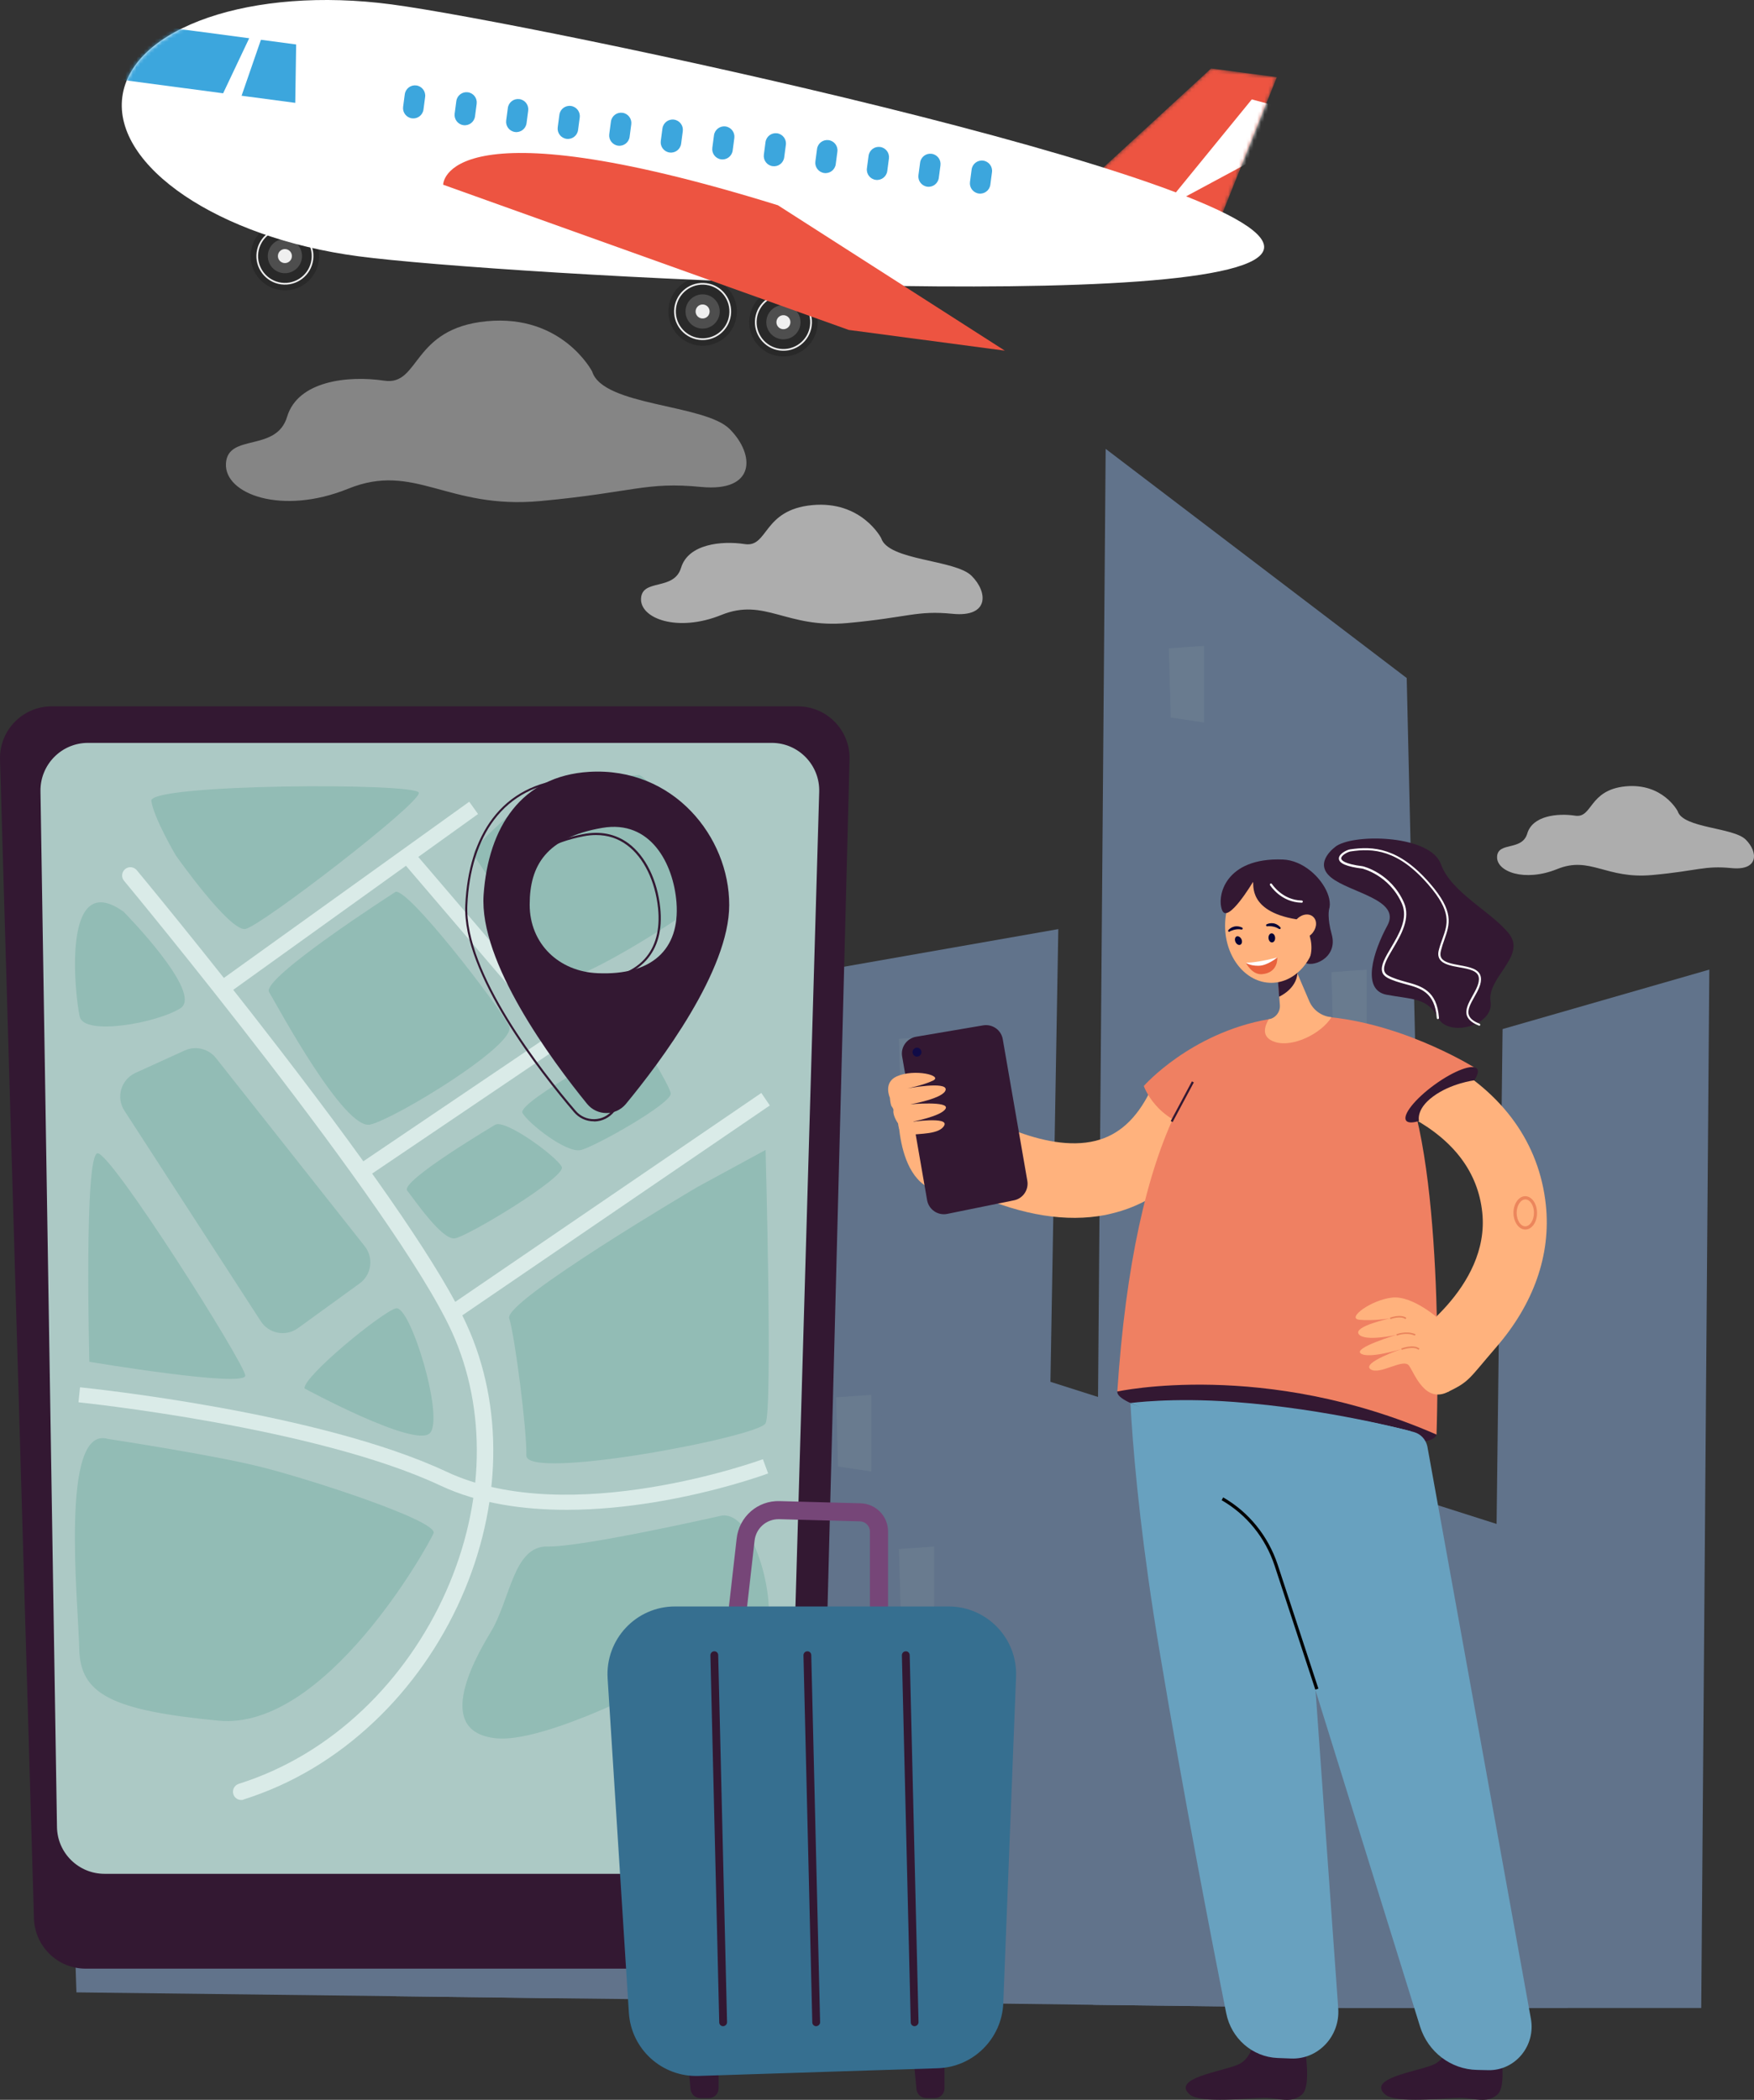 <svg width="482" height="577" viewBox="0 0 482 577" fill="none" xmlns="http://www.w3.org/2000/svg">
<rect x="0" y="0" width="482" height="577" fill="#333333" stroke="none"/>
<g opacity="0.5">
<path d="M290.823 255.306L287.481 447.245L272.884 550.54L240.665 550.259L229.761 550.153L178.021 549.66L173.659 486.654L167.469 285.523L222.023 267.386L290.823 255.306Z" fill="#8FB3E3"/>
<path d="M395.007 551.773H370.526L300.425 550.893L301.41 424.987L303.837 123.343L386.565 186.313L392.088 424.987L395.007 551.773Z" fill="#8FB3E3"/>
<path d="M152.696 384.768V549.096L108.799 548.533L21.005 547.476L14.709 357.157L152.696 384.768Z" fill="#8FB3E3"/>
<path d="M430.814 424.987V551.773H370.526L300.425 550.893L272.884 550.54L240.665 550.153L242.424 364.975L430.814 424.987Z" fill="#8FB3E3"/>
<path d="M469.716 266.435V267.034L467.5 551.773H409.675L411.187 424.987L412.911 282.776L469.716 266.435Z" fill="#8FB3E3"/>
<path d="M229.761 468.658V550.012L178.021 549.378L152.696 549.097L108.799 548.533V468.658H229.761Z" fill="#8FB3E3"/>
<path d="M256.739 305.844L247.559 304.47L247.031 285.453L256.739 284.783V305.844Z" fill="#9FC4EB"/>
<path d="M375.556 287.495L366.376 286.122L365.883 267.139L375.556 266.435V287.495Z" fill="#9FC4EB"/>
<path d="M330.885 323.136L321.705 321.763L321.213 302.78L330.885 302.076V323.136Z" fill="#9FC4EB"/>
<path d="M330.885 198.534L321.705 197.161L321.213 178.143L330.885 177.474V198.534Z" fill="#9FC4EB"/>
<path d="M340.593 395.298L331.413 393.925L330.885 374.907L340.593 374.203V395.298Z" fill="#9FC4EB"/>
<path d="M256.739 446.048L247.559 444.674L247.031 425.657L256.739 424.952V446.048Z" fill="#9FC4EB"/>
<path d="M239.469 404.349L230.289 402.976L229.761 383.958L239.469 383.289V404.349Z" fill="#9FC4EB"/>
</g>
<g opacity="0.4">
<path d="M162.72 102.071C162.72 102.071 154.525 86.293 133.772 88.266C113.02 90.238 115.482 106.086 105.598 104.607C95.715 103.128 81.891 104.607 78.901 114.503C75.947 124.399 62.581 118.941 62.089 127.358C61.596 135.775 77.424 141.692 95.679 134.296C113.97 126.865 122.869 140.072 148.545 137.677C174.257 135.282 177.423 132.323 192.618 133.803C207.813 135.282 207.461 124.857 200.532 117.919C193.673 110.981 165.675 111.65 162.72 102.071Z" fill="white"/>
</g>
<g opacity="0.6">
<path d="M461.028 222.905C461.028 222.905 456.983 215.122 446.748 216.073C436.512 217.059 437.708 224.877 432.854 224.138C428 223.398 421.141 224.138 419.699 229.033C418.257 233.928 411.645 231.216 411.398 235.372C411.152 239.528 418.961 242.451 427.965 238.788C437.005 235.126 441.366 241.641 454.064 240.444C466.727 239.281 468.309 237.802 475.836 238.542C483.328 239.281 483.153 234.14 479.741 230.723C476.329 227.307 462.506 227.624 461.028 222.905Z" fill="white"/>
</g>
<g opacity="0.6">
<path d="M242.143 147.855C242.143 147.855 236.761 137.501 223.149 138.804C209.537 140.107 211.155 150.496 204.683 149.51C198.211 148.524 189.136 149.51 187.166 155.99C185.232 162.47 176.473 158.913 176.157 164.443C175.84 169.972 186.216 173.846 198.211 168.986C210.205 164.126 216.044 172.754 232.892 171.205C249.74 169.655 251.815 167.683 261.805 168.669C271.794 169.655 271.548 162.787 267.01 158.244C262.473 153.701 244.077 154.124 242.143 147.855Z" fill="white"/>
</g>
<path d="M211.014 540.961H23.538C15.835 540.961 9.574 534.833 9.328 527.155L0.007 208.747C-0.239 200.717 6.197 194.096 14.217 194.096H219.244C227.229 194.096 233.666 200.682 233.455 208.677L225.189 527.085C225.013 534.798 218.717 540.961 211.014 540.961Z" fill="#331832"/>
<path d="M15.659 502.045L11.122 217.411C11.016 210.121 16.89 204.134 24.171 204.134H212.069C219.42 204.134 225.329 210.226 225.118 217.587L216.817 502.221C216.606 509.3 210.838 514.899 203.768 514.899H28.709C21.604 514.899 15.765 509.194 15.659 502.045Z" fill="#ACC9C5"/>
<path d="M303.661 333.878C293.074 335.885 281.08 333.983 267.995 328.243C258.111 323.876 251.112 318.769 250.795 318.558L262.367 301.97L256.599 310.246L262.367 301.935C268.382 306.302 287.059 316.938 301.023 313.486C307.355 311.937 312.244 307.534 315.972 300.033L333.805 309.436C327.474 322.185 317.766 330.462 305.772 333.385C305.068 333.561 304.365 333.737 303.661 333.878Z" fill="#FFB27D"/>
<path d="M278.196 320.741C278.196 320.741 271.618 310.951 264.935 307.922C258.252 304.893 253.996 307.394 253.996 307.394L246.821 304.541C246.821 304.541 245.801 331.8 264.443 326.975C265.92 326.588 278.196 320.741 278.196 320.741Z" fill="#FFB27D"/>
<path d="M247.911 290.313L254.77 329.792C255.227 332.363 257.724 334.089 260.292 333.561L278.653 329.828C281.115 329.335 282.733 326.94 282.311 324.474L275.558 285.558C275.135 283.023 272.708 281.332 270.176 281.755L251.71 284.889C249.177 285.347 247.454 287.777 247.911 290.313Z" fill="#331832"/>
<path d="M250.76 289.08C250.795 288.411 251.358 287.883 252.026 287.883C252.695 287.918 253.222 288.481 253.222 289.15C253.187 289.82 252.624 290.348 251.956 290.348C251.288 290.348 250.76 289.784 250.76 289.08Z" fill="#100B47"/>
<path d="M244.534 301.618C244.534 301.618 242.635 297.462 246.434 295.772C251.288 293.588 259.378 295.56 256.318 296.969C253.609 298.237 249.353 299.082 249.353 299.082C249.353 299.082 260.222 297.039 259.87 299.434C259.518 301.829 250.162 303.449 250.162 303.449C250.162 303.449 260.925 302.463 259.87 304.611C258.815 306.76 250.303 308.309 250.303 308.309C250.303 308.309 260.785 306.76 259.483 309.26C258.182 311.761 252.624 311.444 250.232 311.866C247.981 312.254 246.996 310.915 246.785 308.697C246.785 308.697 245.308 306.619 245.519 305.14C245.59 304.576 244.992 304.118 244.886 303.731C244.64 303.062 244.534 301.618 244.534 301.618Z" fill="#FFB27D"/>
<path d="M344.955 558.5C344.955 558.5 344.779 565.438 340.101 567.375C335.423 569.312 321.881 571.072 326.946 575.545C329.866 578.081 343.548 576.461 347.417 576.461C351.286 576.461 354.909 578.151 357.794 575.545C360.959 572.693 357.794 558.5 357.794 558.5C357.794 558.5 354.452 560.225 351.462 560.155C347.101 560.049 344.955 558.5 344.955 558.5Z" fill="#331832"/>
<path d="M398.665 558.5C398.665 558.5 398.49 565.438 393.811 567.375C389.133 569.312 375.591 571.072 380.656 575.545C383.576 578.081 397.258 576.461 401.128 576.461C404.997 576.461 408.62 578.151 411.504 575.545C414.669 572.693 411.504 558.5 411.504 558.5C411.504 558.5 408.162 560.225 405.173 560.155C400.811 560.049 398.665 558.5 398.665 558.5Z" fill="#331832"/>
<path d="M310.204 368.779C310.204 368.779 309.324 397.764 318.575 453.303C325.258 493.416 333.102 533.847 336.971 553.217C338.343 560.155 344.181 565.226 351.075 565.508L354.769 565.649C362.225 565.966 368.275 559.521 367.748 551.914L358.392 420.796L356.07 377.654L310.204 368.779Z" fill="#68A1BF"/>
<path d="M394.656 394.277C394.234 397.799 374.325 397.376 349.95 394.277C325.575 391.178 306.581 385.895 307.038 382.373C307.46 378.851 327.122 378.429 351.497 381.493C375.873 384.592 395.078 390.755 394.656 394.277Z" fill="#331832"/>
<path d="M338.167 389.452L390.224 556.844C392.404 563.853 398.701 568.642 405.876 568.783L409.006 568.854C416.393 568.995 422.056 562.127 420.684 554.696L392.229 397.411C391.807 395.545 390.435 394.066 388.641 393.537C378.863 390.72 337.217 382.549 338.167 389.452Z" fill="#68A1BF"/>
<path d="M397.962 382.444L386.179 368.708C386.39 368.568 409.569 353.952 407.318 333.103C406.157 322.22 399.65 313.486 387.973 307.112C378.687 302.04 369.577 300.456 369.471 300.42L372.25 282.6C372.742 282.67 384.244 284.607 396.238 291.158C413.122 300.385 423.006 314.191 424.799 331.095C426.242 344.76 421.493 358.354 411.011 370.364C403.519 379.063 403.836 379.591 397.962 382.444Z" fill="#FFB27D"/>
<path d="M386.53 297.885C386.53 297.885 379.601 278.374 354.944 279.254C330.288 280.135 311.646 312.606 307.038 382.373C307.038 382.373 347.417 373.498 394.761 394.207C394.726 394.207 397.364 326.306 386.53 297.885Z" fill="#EF8062"/>
<path d="M405.876 293.764L386.355 307.922C386.355 307.922 341.438 312.43 329.514 310.246C317.59 308.063 314.319 298.413 314.319 298.413C314.319 298.413 327.017 283.903 348.613 280.064C350.653 279.712 352.729 279.43 354.909 279.289C358.567 279.043 362.225 279.148 365.813 279.536C387.164 281.825 405.876 293.764 405.876 293.764Z" fill="#EF8062"/>
<path d="M398.154 303.559C403.545 299.637 407.026 295.233 405.93 293.722C404.833 292.212 399.575 294.167 394.184 298.089C388.794 302.011 385.313 306.415 386.409 307.926C387.505 309.436 392.764 307.481 398.154 303.559Z" fill="#331832"/>
<path d="M419.172 337.857C418.257 337.857 417.448 337.364 416.815 336.449C416.252 335.603 415.9 334.476 415.9 333.279C415.9 330.778 417.343 328.701 419.136 328.701C420.93 328.701 422.372 330.743 422.372 333.279C422.408 335.815 420.965 337.857 419.172 337.857ZM419.172 329.581C417.87 329.581 416.78 331.271 416.78 333.279C416.78 334.3 417.061 335.251 417.518 335.956C417.976 336.625 418.539 336.977 419.136 336.977C420.438 336.977 421.528 335.286 421.528 333.279C421.563 331.307 420.473 329.581 419.172 329.581Z" fill="#EC865C"/>
<path d="M365.778 279.501C363.14 279.219 360.854 277.564 359.798 275.134L356.527 267.491L355.578 265.272L349.95 252.242L350.935 265.766L351.533 273.866L351.709 276.19C351.849 278.092 350.513 279.747 348.684 280.099H348.648C347.664 281.719 346.257 285.03 350.407 286.333C355.261 287.883 363.07 284.044 365.883 279.536C365.813 279.501 365.813 279.501 365.778 279.501Z" fill="#FFB27D"/>
<path d="M395.676 362.651C395.676 362.651 388.359 355.96 382.591 356.558C376.823 357.157 369.893 362.264 373.551 362.651C377.209 363.038 382.028 362.264 382.028 362.264C382.028 362.264 371.828 364.447 373.376 366.595C374.923 368.779 383.752 366.807 383.752 366.807C383.752 366.807 371.828 370.364 373.938 371.913C376.049 373.498 385.088 370.716 385.088 370.716C385.088 370.716 374.114 374.449 376.611 376.245C379.109 378.006 385.651 373.076 387.199 375.259C388.746 377.443 391.631 385.895 398.173 382.338L395.676 362.651Z" fill="#FFB27D"/>
<path d="M361.452 464.291L350.266 430.235C347.734 422.557 342.563 416.183 335.704 412.238L336.127 411.463C343.196 415.514 348.508 422.099 351.111 429.953L362.296 464.009L361.452 464.291Z" fill="#020202"/>
<path d="M389.977 308.168C389.977 308.168 388.887 304.928 393.811 301.301C398.701 297.673 405.067 296.863 405.067 296.863L406.368 303.062L399.439 306.09L389.977 308.168Z" fill="#FFB27D"/>
<path d="M365.215 249.988C365.215 249.988 364.688 252.207 365.954 256.75C367.818 263.406 360.221 266.188 358.286 264.286C358.04 264.04 358.356 252.735 358.356 252.735L360.783 251.291L365.215 249.988Z" fill="#331832"/>
<path d="M356.527 267.245C356.527 267.315 356.527 267.386 356.527 267.456C356.211 271.823 351.533 273.866 351.533 273.866L351.497 273.831L350.9 265.73C352.306 265.202 354.347 264.674 355.542 265.272C356.211 265.554 356.598 266.188 356.527 267.245Z" fill="#331832"/>
<path d="M349.352 270.062C356.365 270.062 362.05 263.046 362.05 254.39C362.05 245.735 356.365 238.718 349.352 238.718C342.339 238.718 336.654 245.735 336.654 254.39C336.654 263.046 342.339 270.062 349.352 270.062Z" fill="#FFB27D"/>
<path d="M344.322 242.345C344.674 242.838 342.669 250.903 357.583 252.805C372.496 254.742 363.527 236.605 352.518 236.182C336.619 235.583 334.298 246.29 335.845 250.129C337.393 254.003 344.322 242.345 344.322 242.345Z" fill="#331832"/>
<path d="M367.326 232.414C367.326 232.414 360.607 236.887 365.778 241.113C370.949 245.339 385.124 247.17 381.254 254.32C377.385 261.434 374.044 271.999 381.008 273.337C387.973 274.641 392.334 274.112 395.183 279.677C398.032 285.206 410.66 281.79 409.604 275.204C408.584 268.618 419.383 262.807 414.775 256.714C410.132 250.657 398.806 245.374 395.957 237.45C393.108 229.526 372.742 228.998 367.326 232.414Z" fill="#331832"/>
<path d="M355.965 250.234C355.965 250.234 362.05 256.679 359.939 263.265C359.939 263.265 363.492 259.391 363.562 257.947C363.632 256.503 362.718 251.291 362.718 251.291L355.965 250.234Z" fill="#331832"/>
<path d="M360.326 256.75C358.884 258.123 356.879 258.264 355.824 257.067C354.769 255.869 355.085 253.791 356.527 252.418C357.969 251.044 359.974 250.904 361.03 252.101C362.085 253.263 361.768 255.376 360.326 256.75Z" fill="#FFB27D"/>
<path d="M406.509 281.86C406.474 281.86 406.439 281.86 406.404 281.825C404.61 281.121 403.555 280.24 403.132 279.149C402.534 277.458 403.555 275.591 404.645 273.654C405.595 271.929 406.615 270.168 406.368 268.583C406.087 266.716 403.625 266.259 401.022 265.801C398.806 265.413 396.555 264.991 395.64 263.582C395.218 262.913 395.113 262.068 395.394 261.046C395.676 259.919 396.027 258.933 396.379 257.982C397.856 253.862 399.017 250.587 392.51 243.085C384.209 233.47 377.315 233.013 371.124 233.964C370.386 234.069 368.557 235.02 368.557 235.865C368.557 236.288 369.155 237.38 374.536 238.049C374.642 238.084 382.169 239.845 385.792 247.98C387.726 252.312 384.983 256.961 382.767 260.694C381.29 263.195 380.023 265.343 380.41 266.822C380.551 267.35 380.938 267.773 381.536 268.09C383.048 268.9 384.737 269.358 386.355 269.816C390.54 270.943 394.902 272.14 395.429 279.712C395.429 279.888 395.324 280.029 395.148 280.029C394.972 280.029 394.831 279.923 394.831 279.747C394.304 272.598 390.364 271.541 386.179 270.414C384.526 269.957 382.802 269.499 381.219 268.653C380.481 268.231 379.988 267.703 379.812 266.998C379.355 265.308 380.692 263.019 382.239 260.412C384.49 256.609 387.023 252.312 385.229 248.262C381.712 240.408 374.466 238.718 374.396 238.683C370.069 238.154 367.924 237.239 367.924 235.901C367.924 234.562 370.21 233.506 370.984 233.4C377.35 232.449 384.42 232.907 392.932 242.733C399.65 250.481 398.419 253.897 396.907 258.229C396.555 259.18 396.238 260.166 395.957 261.258C395.746 262.103 395.781 262.772 396.133 263.3C396.907 264.498 399.052 264.85 401.092 265.237C403.801 265.73 406.579 266.223 406.931 268.513C407.213 270.309 406.157 272.175 405.137 273.971C404.117 275.803 403.132 277.528 403.66 278.972C404.012 279.923 404.961 280.663 406.579 281.297C406.72 281.367 406.826 281.543 406.755 281.684C406.72 281.79 406.615 281.86 406.509 281.86Z" fill="white"/>
<path d="M357.723 248.051C351.99 247.945 349.141 243.402 349 243.226C348.93 243.085 348.965 242.909 349.106 242.803C349.246 242.733 349.422 242.768 349.528 242.909C349.563 242.944 352.342 247.346 357.723 247.452C357.899 247.452 358.04 247.593 358.005 247.769C358.005 247.945 357.864 248.051 357.723 248.051Z" fill="white"/>
<path d="M382.099 362.476L381.958 362.088C382.063 362.053 384.877 360.995 386.46 362.123L386.214 362.476C384.842 361.453 382.134 362.476 382.099 362.476Z" fill="#E9845C"/>
<path d="M383.857 367.019L383.717 366.631C383.822 366.596 386.53 365.538 388.993 366.631L388.817 367.019C386.495 365.961 383.857 366.984 383.857 367.019Z" fill="#E9845C"/>
<path d="M385.194 370.927L385.053 370.54C385.194 370.469 388.5 369.272 390.083 370.575L389.802 370.892C388.43 369.765 385.229 370.927 385.194 370.927Z" fill="#E9845C"/>
<path d="M310.626 385.543C310.626 385.543 321.952 383.958 338.976 385.226C365.321 387.163 387.691 393.291 387.691 393.291L379.32 394.7L326.946 396.777L316.394 388.114L310.626 385.543Z" fill="#68A1BF"/>
<path d="M342.352 264.533C342.352 264.533 346.679 264.639 351.005 263.124C351.005 263.124 351.357 267.386 346.679 267.703C343.935 267.808 342.352 264.533 342.352 264.533Z" fill="#E9633E"/>
<path d="M342.352 264.533C342.352 264.533 343.408 265.413 345.835 265.378C348.297 265.378 351.005 263.089 351.005 263.089C351.005 263.089 345.799 264.533 342.352 264.533Z" fill="white"/>
<path d="M348.121 254.531C348.05 254.496 347.98 254.46 347.945 254.355C347.875 254.214 347.945 254.038 348.121 253.967C348.191 253.932 350.161 252.946 351.849 254.813C351.955 254.918 351.955 255.094 351.849 255.235C351.744 255.341 351.568 255.306 351.427 255.235C350.091 254.355 348.402 254.496 348.332 254.531C348.261 254.531 348.191 254.531 348.121 254.531Z" fill="#080435"/>
<path d="M350.407 257.701C350.442 258.405 350.055 258.969 349.528 258.969C349.035 258.969 348.613 258.44 348.578 257.736C348.543 257.032 348.93 256.468 349.457 256.468C349.95 256.468 350.372 256.996 350.407 257.701Z" fill="#080435"/>
<path d="M337.815 256.045C337.745 256.045 337.639 256.045 337.569 255.975C337.463 255.869 337.463 255.693 337.569 255.552C337.639 255.482 339.046 253.827 341.332 254.883C341.473 254.954 341.543 255.13 341.473 255.271C341.403 255.411 341.262 255.447 341.086 255.411C339.538 255.094 338.026 255.904 337.956 255.94C337.956 256.01 337.885 256.01 337.815 256.045Z" fill="#080435"/>
<path d="M341.156 258.088C341.438 258.722 341.297 259.391 340.84 259.602C340.383 259.814 339.785 259.461 339.503 258.827C339.222 258.194 339.363 257.524 339.82 257.313C340.242 257.137 340.84 257.454 341.156 258.088Z" fill="#080435"/>
<path d="M327.538 297.148L321.713 308.047L322.24 308.33L328.065 297.431L327.538 297.148Z" fill="#331832"/>
<path d="M66.274 494.614C65.324 494.614 64.41 493.98 64.129 493.029C63.742 491.831 64.41 490.563 65.606 490.176C78.198 486.196 89.7 479.329 99.795 469.749C109.291 460.734 117.17 449.499 122.587 437.278C133.28 413.154 133.843 387.163 124.135 365.891C108.658 332.011 34.829 242.909 34.09 242.028C33.281 241.077 33.422 239.633 34.372 238.823C35.321 238.013 36.763 238.154 37.572 239.105C37.748 239.316 56.496 261.891 76.897 288.411C104.367 324.087 121.637 349.514 128.25 363.989C138.486 386.423 137.958 413.788 126.738 439.11C121.075 451.894 112.844 463.621 102.89 473.025C92.303 483.062 80.203 490.282 66.942 494.473C66.731 494.614 66.485 494.614 66.274 494.614Z" fill="#DAEBE8"/>
<path d="M128.946 220.305L59.72 270.017L62.139 273.394L131.365 223.682L128.946 220.305Z" fill="#DAEBE8"/>
<path d="M193.751 255.649L97.975 320.367L100.297 323.812L196.072 259.094L193.751 255.649Z" fill="#DAEBE8"/>
<path d="M113.474 233.755L110.321 236.458L152.81 286.13L155.963 283.427L113.474 233.755Z" fill="#DAEBE8"/>
<path d="M209.213 300.332L123.59 358.766L125.928 362.2L211.55 303.766L209.213 300.332Z" fill="#DAEBE8"/>
<path d="M155.721 414.879C144.008 414.879 131.662 413.224 120.969 408.188C86.639 392.093 22.236 385.402 21.568 385.331L21.99 381.211C24.663 381.493 87.765 388.008 122.728 404.42C156.565 420.303 209.114 401.18 209.642 400.968L211.084 404.877C210.521 405.089 197.331 409.949 179.568 412.837C172.569 413.964 164.303 414.879 155.721 414.879Z" fill="#DAEBE8"/>
<path d="M83.685 381.528C83.685 381.528 114.04 397.975 118.12 393.819C122.2 389.663 112.738 358.495 108.799 359.516C104.859 360.573 83.263 378.288 83.685 381.528Z" fill="#92BCB5"/>
<path d="M191.598 326.2C191.598 326.2 138.45 357.509 139.928 362.228C141.44 366.947 144.817 392.903 144.641 399.947C144.465 406.991 208.411 394.876 210.38 391.107C212.35 387.339 210.38 315.987 210.38 315.987L191.598 326.2Z" fill="#92BCB5"/>
<path d="M81.856 364.975L98.809 352.684C102.116 350.289 102.749 345.64 100.216 342.436L59.345 290.735C57.304 288.164 53.752 287.284 50.762 288.657L37.22 294.82C33.246 296.652 31.804 301.547 34.195 305.21L71.655 363.038C73.871 366.49 78.514 367.37 81.856 364.975Z" fill="#92BCB5"/>
<path d="M24.558 374.202C24.558 374.202 67.646 381.422 67.4 377.971C67.153 374.519 30.608 316.691 26.809 316.902C23.046 317.149 24.558 374.202 24.558 374.202Z" fill="#92BCB5"/>
<path d="M108.447 245.233C108.447 245.233 71.691 268.83 73.942 272.598C76.193 276.366 94.659 310.739 101.764 309.014C108.869 307.288 142.144 286.932 139.928 282.036C137.677 277.141 110.909 242.205 108.447 245.233Z" fill="#92BCB5"/>
<path d="M136.059 309.084C136.059 309.084 109.889 324.58 111.894 327.151C113.934 329.722 121.462 340.816 124.979 340.287C128.496 339.794 155.615 323.418 154.384 320.671C153.153 317.924 138.837 307.393 136.059 309.084Z" fill="#92BCB5"/>
<path d="M175.594 284.783C175.594 284.783 141.827 302.85 143.586 305.844C145.344 308.838 155.65 316.902 159.555 316.022C163.459 315.142 184.809 303.097 184.317 300.42C183.789 297.779 175.594 284.783 175.594 284.783Z" fill="#92BCB5"/>
<path d="M149.6 216.002C149.6 216.002 128.496 232.555 130.255 235.09C132.014 237.626 151.605 268.336 156.917 268.336C162.228 268.336 198.386 245.973 198.386 242.169C198.386 238.366 177.915 212.973 175.594 212.973C173.237 212.973 149.6 216.002 149.6 216.002Z" fill="#92BCB5"/>
<path d="M48.335 235.09C48.335 235.09 63.144 256.081 67.435 255.271C71.726 254.46 115.658 220.686 115.095 217.834C114.532 215.016 40.808 215.368 41.582 220.087C42.285 224.842 48.335 235.09 48.335 235.09Z" fill="#92BCB5"/>
<path d="M33.984 250.551C33.984 250.551 56.109 272.985 49.566 277.07C43.024 281.156 23.186 284.678 21.92 279.395C20.654 274.112 16.644 238.084 33.984 250.551Z" fill="#92BCB5"/>
<path d="M29.693 395.404C29.693 395.404 57.375 399.595 70.952 402.905C84.529 406.216 120.582 417.943 119.14 421.324C117.698 424.705 89.489 475.631 60.048 472.813C30.608 469.996 22.026 465.488 21.779 453.091C21.533 440.694 16.327 391.389 29.693 395.404Z" fill="#92BCB5"/>
<path d="M197.999 416.535C197.999 416.535 159.906 425.199 150.48 424.952C141.053 424.741 140.315 439.462 134.827 448.513C129.34 457.564 119.914 475.807 136.129 477.639C152.344 479.47 195.924 454.606 195.924 454.606C195.924 454.606 210.556 454.007 211.225 444.357C211.928 434.743 206.125 414.774 197.999 416.535Z" fill="#92BCB5"/>
<path d="M194.799 576.531H192.442C191.07 576.531 189.909 575.475 189.769 574.101L189.241 568.572C189.1 566.987 190.332 565.649 191.914 565.649H194.799C196.276 565.649 197.472 566.846 197.472 568.326V573.855C197.472 575.334 196.276 576.531 194.799 576.531Z" fill="#331832"/>
<path d="M256.88 576.531H254.524C253.152 576.531 251.991 575.475 251.85 574.101L251.323 568.572C251.182 566.987 252.413 565.649 253.996 565.649H256.88C258.357 565.649 259.553 566.846 259.553 568.326V573.855C259.553 575.334 258.357 576.531 256.88 576.531Z" fill="#331832"/>
<path d="M244.007 449.429H199.406L202.431 422.804C203.1 416.746 208.235 412.273 214.285 412.485L236.444 413.084C240.7 413.189 244.042 416.605 244.042 420.867V449.429H244.007ZM204.964 444.463H239.047V420.867C239.047 419.317 237.851 418.085 236.303 418.049L214.144 417.451C214.074 417.451 214.039 417.451 213.968 417.451C210.556 417.451 207.742 419.951 207.356 423.367L204.964 444.463Z" fill="#764678"/>
<path d="M257.724 568.325L191.914 570.439C181.89 570.756 173.448 563.078 172.815 553.076L166.976 461.192C166.308 450.485 174.785 441.434 185.478 441.434H260.679C271.196 441.434 279.637 450.203 279.215 460.734L275.698 550.505C275.276 560.225 267.432 568.009 257.724 568.325Z" fill="#366F90"/>
<path d="M198.703 556.774C198.14 556.774 197.648 556.316 197.648 555.717L195.221 454.852C195.221 454.254 195.678 453.761 196.276 453.761C196.874 453.725 197.366 454.218 197.366 454.817L199.793 555.682C199.793 556.281 199.301 556.739 198.703 556.774Z" fill="#331832"/>
<path d="M224.274 556.774C223.711 556.774 223.219 556.316 223.219 555.717L220.792 454.852C220.792 454.254 221.249 453.761 221.847 453.761C222.445 453.725 222.938 454.218 222.938 454.817L225.365 555.682C225.365 556.281 224.872 556.739 224.274 556.774Z" fill="#331832"/>
<path d="M251.323 556.774C250.76 556.774 250.268 556.316 250.268 555.717L247.841 454.852C247.841 454.254 248.298 453.761 248.896 453.761C249.494 453.725 249.986 454.218 249.986 454.817L252.413 555.682C252.378 556.281 251.921 556.739 251.323 556.774Z" fill="#331832"/>
<path d="M161.911 212.093C143.304 213.22 134.194 227.237 132.893 245.902C131.627 264.357 151.5 291.228 161.313 303.308C164.057 306.689 169.192 306.689 171.971 303.378C181.503 291.827 200.391 266.681 200.391 248.685C200.426 229.984 185.055 210.719 161.911 212.093ZM164.303 267.421C153.575 266.998 145.555 259.32 145.555 248.579C145.555 237.837 150.093 230.125 165.534 227.483C178.759 225.229 185.055 237.274 185.9 247.98C186.885 261.011 179.006 268.055 164.303 267.421Z" fill="#331832"/>
<path d="M163.177 308.133C161.067 308.133 159.097 307.217 157.726 305.597C148.475 294.75 127.019 267.526 127.863 248.72C128.285 239.035 130.888 230.794 135.355 224.912C140.279 218.397 147.349 214.734 156.319 213.959C166.413 213.114 176.051 216.284 183.437 222.94C191.07 229.772 195.748 239.845 195.994 249.882C196.17 257.771 192.829 267.914 186.04 280.029C180.413 290.101 173.589 299.399 168.84 305.421C167.504 307.112 165.499 308.133 163.318 308.168C163.283 308.133 163.213 308.133 163.177 308.133ZM156.354 214.523C147.56 215.262 140.631 218.855 135.812 225.229C131.416 231.04 128.848 239.176 128.426 248.72C127.582 267.35 148.932 294.433 158.183 305.21C159.449 306.724 161.348 307.569 163.318 307.534C165.323 307.499 167.152 306.583 168.383 304.999C176.649 294.468 195.854 268.019 195.397 249.812C195.15 239.95 190.543 230.054 183.015 223.292C175.77 216.812 166.273 213.678 156.354 214.523ZM160.786 269.78C160.539 269.78 160.258 269.78 160.012 269.78C154.701 269.71 149.811 267.808 146.294 264.462C142.706 261.081 140.666 256.327 140.526 251.079C140.209 238.683 146.294 231.921 160.223 229.209C164.971 228.293 169.157 229.138 172.71 231.745C177.388 235.231 180.659 241.852 181.433 249.459C182.066 255.552 180.729 260.412 177.528 263.934C174.011 267.773 168.242 269.78 160.786 269.78ZM163.811 229.455C162.685 229.455 161.524 229.561 160.328 229.808C142.917 233.224 140.912 242.979 141.124 251.115C141.229 256.186 143.234 260.8 146.681 264.075C150.093 267.315 154.841 269.146 160.012 269.217C167.68 269.358 173.554 267.421 177.071 263.582C180.166 260.201 181.433 255.482 180.835 249.565C180.061 242.099 176.895 235.619 172.323 232.238C169.825 230.371 166.976 229.455 163.811 229.455Z" fill="#331832"/>
<mask id="mask0_663_24801" style="mask-type:luminance" maskUnits="userSpaceOnUse" x="292" y="18" width="59" height="49">
<path d="M292.92 55.498L332.815 18.808L350.879 21.203L332.849 66.297L292.92 55.498Z" fill="white"/>
</mask>
<g mask="url(#mask0_663_24801)">
<path d="M292.92 55.498L332.815 18.808L350.879 21.203L332.849 66.297L292.92 55.498Z" fill="#ED5441"/>
</g>
<mask id="mask1_663_24801" style="mask-type:luminance" maskUnits="userSpaceOnUse" x="292" y="18" width="59" height="49">
<path d="M292.92 55.498L332.815 18.808L350.879 21.203L332.849 66.297L292.92 55.498Z" fill="white"/>
</mask>
<g mask="url(#mask1_663_24801)">
<path d="M364.964 32.973L343.994 27.31L319.367 57.49L364.964 32.973Z" fill="white"/>
</g>
<path d="M205.956 87.297C205.273 92.456 208.895 97.191 214.046 97.874C219.199 98.557 223.929 94.93 224.61 89.771C225.293 84.614 221.671 79.879 216.519 79.196C211.367 78.513 206.639 82.139 205.956 87.297Z" fill="#292929"/>
<path d="M210.622 87.916C210.281 90.493 212.092 92.86 214.666 93.201C217.243 93.542 219.603 91.729 219.945 89.152C220.286 86.575 218.477 84.209 215.902 83.868C213.325 83.527 210.963 85.339 210.622 87.916Z" fill="#4E4E4E"/>
<path d="M213.376 88.281C213.237 89.336 213.976 90.305 215.03 90.445C216.085 90.584 217.05 89.842 217.19 88.787C217.329 87.731 216.591 86.765 215.535 86.625C214.483 86.484 213.517 87.226 213.376 88.281Z" fill="#EFEFEF"/>
<path d="M207.747 87.534C207.195 91.701 210.123 95.527 214.283 96.079C218.445 96.632 222.268 93.701 222.821 89.533C223.372 85.367 220.442 81.54 216.281 80.988C212.12 80.437 208.298 83.368 207.747 87.534Z" stroke="#EFEFEF" stroke-width="0.474" stroke-miterlimit="10"/>
<path d="M183.754 84.352C183.071 89.511 186.695 94.246 191.845 94.928C196.996 95.612 201.725 91.984 202.407 86.826C203.09 81.668 199.468 76.933 194.317 76.251C189.166 75.568 184.437 79.195 183.754 84.352Z" fill="#292929"/>
<path d="M188.42 84.971C188.08 87.548 189.89 89.914 192.465 90.255C195.038 90.597 197.4 88.784 197.742 86.207C198.083 83.63 196.272 81.263 193.699 80.922C191.123 80.582 188.761 82.395 188.42 84.971Z" fill="#4E4E4E"/>
<path d="M191.171 85.337C191.032 86.392 191.772 87.361 192.828 87.501C193.882 87.641 194.849 86.898 194.988 85.843C195.127 84.787 194.387 83.821 193.334 83.68C192.279 83.54 191.312 84.281 191.171 85.337Z" fill="#EFEFEF"/>
<path d="M185.543 84.59C184.993 88.757 187.92 92.583 192.082 93.136C196.244 93.689 200.066 90.757 200.617 86.59C201.169 82.424 198.241 78.597 194.08 78.045C189.918 77.493 186.096 80.422 185.543 84.59Z" stroke="#EFEFEF" stroke-width="0.474" stroke-miterlimit="10"/>
<path d="M68.964 69.126C68.281 74.285 71.906 79.02 77.058 79.703C82.21 80.386 86.939 76.76 87.622 71.6C88.305 66.442 84.682 61.708 79.529 61.025C74.377 60.343 69.645 63.97 68.964 69.126Z" fill="#292929"/>
<path d="M73.631 69.747C73.29 72.324 75.101 74.69 77.675 75.031C80.249 75.372 82.612 73.559 82.954 70.983C83.295 68.407 81.483 66.04 78.91 65.698C76.335 65.357 73.973 67.17 73.631 69.747Z" fill="#4E4E4E"/>
<path d="M76.383 70.112C76.245 71.166 76.986 72.135 78.04 72.275C79.093 72.416 80.062 71.672 80.201 70.618C80.341 69.562 79.598 68.594 78.546 68.455C77.493 68.315 76.523 69.056 76.383 70.112Z" fill="#EFEFEF"/>
<path d="M70.756 69.364C70.204 73.531 73.132 77.358 77.294 77.91C81.457 78.462 85.278 75.531 85.83 71.363C86.381 67.197 83.454 63.37 79.291 62.818C75.129 62.267 71.307 65.198 70.756 69.364Z" stroke="#EFEFEF" stroke-width="0.474" stroke-miterlimit="10"/>
<path d="M347.363 68.222C344.835 87.333 136.827 75.507 98.476 70.422C60.125 65.334 31.085 45.718 33.615 26.607C36.143 7.496 69.284 -3.873 107.634 1.214C145.985 6.301 349.892 49.111 347.363 68.222Z" fill="white"/>
<path d="M121.78 50.757C121.78 50.757 121.545 27.785 213.769 56.403L276.126 96.351L233.237 90.662L121.78 50.757Z" fill="#ED5441"/>
<path d="M266.551 50.008C266.347 51.554 267.433 52.975 268.979 53.18C270.524 53.386 271.941 52.297 272.145 50.751L272.6 47.311C272.805 45.765 271.72 44.346 270.175 44.141C268.629 43.935 267.21 45.023 267.006 46.57L266.551 50.008Z" fill="#3CA6DD"/>
<path d="M252.389 48.13C252.185 49.676 253.272 51.097 254.817 51.301C256.363 51.506 257.779 50.418 257.984 48.873L258.439 45.434C258.643 43.888 257.559 42.468 256.013 42.262C254.468 42.058 253.049 43.145 252.844 44.691L252.389 48.13Z" fill="#3CA6DD"/>
<path d="M238.229 46.251C238.023 47.797 239.111 49.218 240.656 49.423C242.201 49.629 243.618 48.539 243.822 46.995L244.278 43.554C244.481 42.008 243.397 40.589 241.852 40.384C240.307 40.179 238.888 41.267 238.683 42.813L238.229 46.251Z" fill="#3CA6DD"/>
<path d="M224.066 44.373C223.863 45.919 224.95 47.338 226.494 47.544C228.038 47.749 229.456 46.661 229.66 45.116L230.115 41.675C230.321 40.131 229.235 38.71 227.69 38.505C226.144 38.3 224.727 39.387 224.521 40.935L224.066 44.373Z" fill="#3CA6DD"/>
<path d="M209.907 42.494C209.703 44.04 210.789 45.461 212.334 45.666C213.879 45.87 215.296 44.782 215.501 43.236L215.956 39.797C216.161 38.251 215.075 36.831 213.531 36.627C211.985 36.422 210.566 37.509 210.362 39.055L209.907 42.494Z" fill="#3CA6DD"/>
<path d="M195.747 40.617C195.542 42.163 196.628 43.584 198.172 43.788C199.717 43.993 201.135 42.905 201.34 41.36L201.795 37.921C201.999 36.375 200.915 34.954 199.369 34.749C197.824 34.543 196.406 35.633 196.201 37.179L195.747 40.617Z" fill="#3CA6DD"/>
<path d="M181.584 38.739C181.381 40.285 182.467 41.704 184.01 41.91C185.556 42.115 186.974 41.027 187.178 39.481L187.633 36.041C187.837 34.496 186.752 33.076 185.208 32.871C183.663 32.665 182.244 33.753 182.039 35.3L181.584 38.739Z" fill="#3CA6DD"/>
<path d="M167.423 36.86C167.219 38.406 168.306 39.825 169.849 40.03C171.394 40.236 172.812 39.148 173.016 37.602L173.472 34.163C173.676 32.618 172.591 31.197 171.046 30.991C169.502 30.786 168.083 31.875 167.878 33.421L167.423 36.86Z" fill="#3CA6DD"/>
<path d="M153.262 34.983C153.057 36.529 154.144 37.948 155.688 38.153C157.233 38.358 158.652 37.271 158.855 35.725L159.31 32.285C159.515 30.739 158.43 29.32 156.884 29.114C155.34 28.909 153.921 29.997 153.717 31.543L153.262 34.983Z" fill="#3CA6DD"/>
<path d="M139.101 33.103C138.897 34.649 139.985 36.069 141.528 36.274C143.072 36.479 144.491 35.391 144.696 33.845L145.151 30.405C145.354 28.859 144.269 27.439 142.725 27.234C141.181 27.029 139.762 28.117 139.556 29.663L139.101 33.103Z" fill="#3CA6DD"/>
<path d="M124.941 31.224C124.737 32.77 125.823 34.191 127.366 34.396C128.911 34.602 130.33 33.512 130.534 31.968L130.989 28.527C131.193 26.981 130.108 25.561 128.564 25.357C127.019 25.152 125.6 26.239 125.396 27.785L124.941 31.224Z" fill="#3CA6DD"/>
<path d="M110.779 29.347C110.575 30.893 111.662 32.314 113.205 32.519C114.749 32.723 116.168 31.635 116.372 30.09L116.827 26.651C117.032 25.105 115.946 23.685 114.402 23.48C112.858 23.275 111.439 24.363 111.234 25.909L110.779 29.347Z" fill="#3CA6DD"/>
<path d="M71.703 10.935L81.382 12.219L81.135 28.264L66.387 26.308L71.703 10.935Z" fill="#3CA6DD"/>
<mask id="mask2_663_24801" style="mask-type:luminance" maskUnits="userSpaceOnUse" x="33" y="0" width="315" height="79">
<path d="M347.363 68.222C344.835 87.333 136.827 75.507 98.476 70.422C60.125 65.334 31.085 45.718 33.615 26.607C36.143 7.496 69.284 -3.873 107.634 1.214C145.985 6.301 349.892 49.111 347.363 68.222Z" fill="white"/>
</mask>
<g mask="url(#mask2_663_24801)">
<path d="M43.591 7.208L68.478 10.508L61.317 25.636L30.901 21.601L43.591 7.208Z" fill="#3CA6DD"/>
</g>
</svg>
